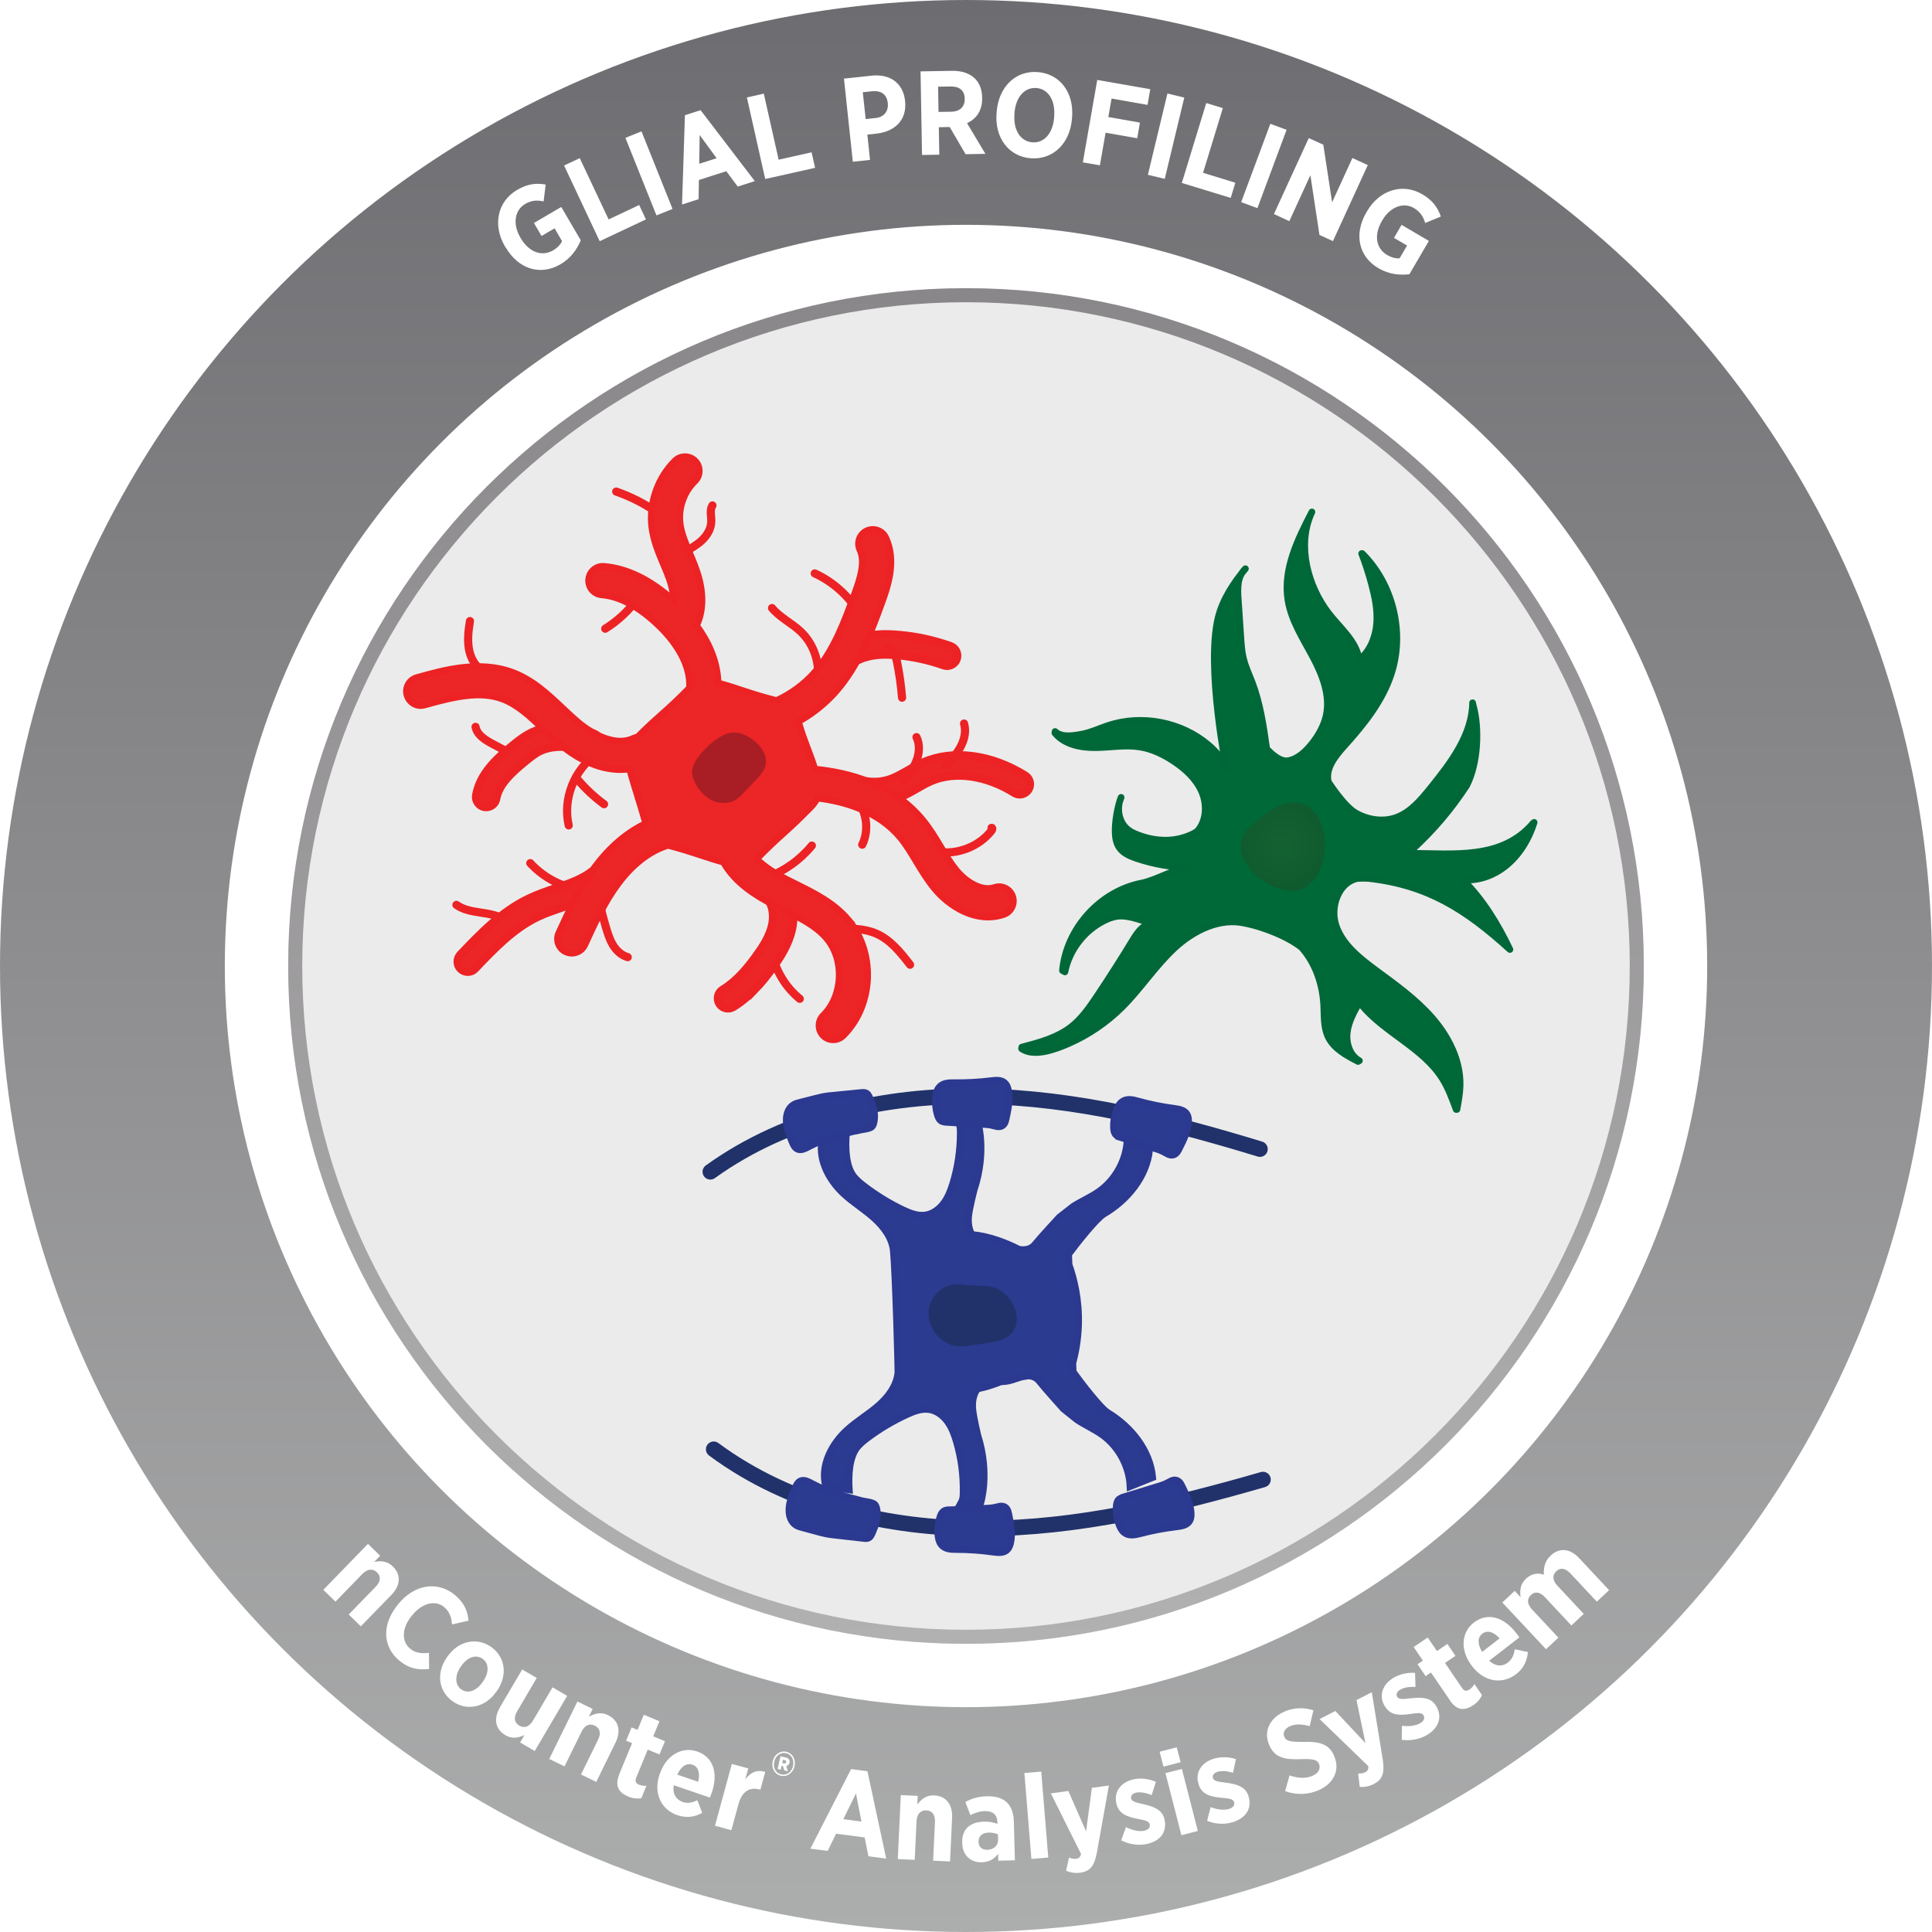 <svg xmlns="http://www.w3.org/2000/svg" xmlns:xlink="http://www.w3.org/1999/xlink" viewBox="0 0 275 275">
  <defs>
    <linearGradient id="linear-gradient" x1="137.5" y1="275" x2="137.5" y2="0" gradientUnits="userSpaceOnUse">
      <stop offset="0" stop-color="#acadad"/>
      <stop offset=".44" stop-color="#929294"/>
      <stop offset="1" stop-color="#6d6c70"/>
    </linearGradient>
    <linearGradient id="linear-gradient-2" x1="137.5" y1="233.98" x2="137.5" y2="41.02" gradientUnits="userSpaceOnUse">
      <stop offset="0" stop-color="#b1b1b1"/>
      <stop offset=".65" stop-color="#989698"/>
      <stop offset="1" stop-color="#89878a"/>
    </linearGradient>
    <filter id="drop-shadow-1">
      <feOffset dx=".56" dy=".56"/>
      <feGaussianBlur result="blur" stdDeviation="2.78"/>
      <feFlood flood-color="#231f20" flood-opacity=".75"/>
      <feComposite in2="blur" operator="in"/>
      <feComposite in="SourceGraphic"/>
    </filter>
    <filter id="drop-shadow-2">
      <feOffset dx=".56" dy=".56"/>
      <feGaussianBlur result="blur-2" stdDeviation="2.78"/>
      <feFlood flood-color="#231f20" flood-opacity=".75"/>
      <feComposite in2="blur-2" operator="in"/>
      <feComposite in="SourceGraphic"/>
    </filter>
    <filter id="drop-shadow-3">
      <feOffset dx=".56" dy=".56"/>
      <feGaussianBlur result="blur-3" stdDeviation="2.78"/>
      <feFlood flood-color="#231f20" flood-opacity=".75"/>
      <feComposite in2="blur-3" operator="in"/>
      <feComposite in="SourceGraphic"/>
    </filter>
    <filter id="drop-shadow-4">
      <feOffset dx=".56" dy=".56"/>
      <feGaussianBlur result="blur-4" stdDeviation="2.78"/>
      <feFlood flood-color="#231f20" flood-opacity=".75"/>
      <feComposite in2="blur-4" operator="in"/>
      <feComposite in="SourceGraphic"/>
    </filter>
    <filter id="drop-shadow-5">
      <feOffset dx=".56" dy=".56"/>
      <feGaussianBlur result="blur-5" stdDeviation="2.78"/>
      <feFlood flood-color="#231f20" flood-opacity=".75"/>
      <feComposite in2="blur-5" operator="in"/>
      <feComposite in="SourceGraphic"/>
    </filter>
    <filter id="drop-shadow-6">
      <feOffset dx=".56" dy=".56"/>
      <feGaussianBlur result="blur-6" stdDeviation="2.78"/>
      <feFlood flood-color="#231f20" flood-opacity=".75"/>
      <feComposite in2="blur-6" operator="in"/>
      <feComposite in="SourceGraphic"/>
    </filter>
    <radialGradient id="radial-gradient" cx="-154.83" cy="380.83" fx="-154.83" fy="380.83" r="6.14" gradientTransform="translate(394.89 -231.77) rotate(8.96)" gradientUnits="userSpaceOnUse">
      <stop offset="0" stop-color="#1b5e2f"/>
      <stop offset=".7" stop-color="#175a2d"/>
      <stop offset="1" stop-color="#14562b"/>
    </radialGradient>
  </defs>
  <g style="isolation:isolate;">
    <g id="OUTER_WHEEL">
      <circle cx="137.5" cy="137.5" r="119.55" style="fill:#fff; stroke-width:0px;"/>
      <circle cx="137.5" cy="137.5" r="121.5" style="fill:none; stroke:url(#linear-gradient); stroke-miterlimit:10; stroke-width:32px;"/>
    </g>
    <g id="INNER_GRAPHIC">
      <circle cx="137.5" cy="137.5" r="96.48" style="fill:#ebebeb; stroke-width:0px;"/>
      <path d="M137.5,43.02c52.09,0,94.48,42.38,94.48,94.48s-42.38,94.48-94.48,94.48-94.48-42.38-94.48-94.48,42.38-94.48,94.48-94.48M137.5,41.02c-53.28,0-96.48,43.19-96.48,96.48s43.19,96.48,96.48,96.48,96.48-43.19,96.48-96.48-43.19-96.48-96.48-96.48h0Z" style="fill:url(#linear-gradient-2); stroke-width:0px;"/>
    </g>
    <g id="TEXT">
      <g id="Instrument_Name">
        <path d="M52.38,219.76l1.73,1.68-.85.88c.89-.16,1.83-.17,2.65.64,1.22,1.19,1.1,2.73-.22,4.08l-4.33,4.45-1.73-1.68,3.83-3.94c.75-.77.78-1.49.2-2.06-.57-.56-1.33-.53-2.08.23l-3.83,3.94-1.73-1.68,6.35-6.54Z" style="fill:#fff; stroke-width:0px;"/>
        <path d="M56.64,228.38l.1-.12c2.3-2.78,5.59-3.24,8.01-1.23,1.36,1.13,1.83,2.35,1.94,3.66l-2.35.53c-.08-1.02-.37-1.85-1.12-2.47-1.23-1.02-3.08-.63-4.55,1.16l-.03.04c-1.51,1.82-1.48,3.72-.26,4.72.73.61,1.55.71,2.68.6l.02,2.29c-1.53.17-2.84-.03-4.24-1.19-2.41-1.99-2.51-5.18-.19-7.99Z" style="fill:#fff; stroke-width:0px;"/>
        <path d="M63.6,235.92l.11-.15c1.55-2.22,4.17-2.77,6.19-1.35,2.02,1.41,2.4,4.02.84,6.25l-.11.15c-1.55,2.21-4.16,2.78-6.18,1.36-2.02-1.41-2.41-4.03-.85-6.26ZM68.69,239.43l.07-.1c.85-1.21.88-2.56-.07-3.22-.99-.69-2.19-.19-3.04,1.03l-.07.1c-.84,1.2-.86,2.57.08,3.23.98.68,2.18.18,3.03-1.04Z" style="fill:#fff; stroke-width:0px;"/>
        <path d="M71.18,242.98l3.15-5.35,2.07,1.21-2.78,4.73c-.54.92-.41,1.63.29,2.05.7.41,1.42.2,1.96-.72l2.78-4.73,2.08,1.22-4.62,7.85-2.08-1.22.62-1.05c-.81.37-1.73.6-2.71.02-1.48-.87-1.71-2.39-.75-4.01Z" style="fill:#fff; stroke-width:0px;"/>
        <path d="M82.19,242.19l2.17,1.06-.54,1.1c.79-.42,1.68-.73,2.72-.22,1.53.75,1.89,2.25,1.06,3.94l-2.73,5.57-2.17-1.06,2.42-4.93c.47-.96.28-1.66-.45-2.02-.72-.35-1.43-.1-1.9.87l-2.42,4.93-2.17-1.06,4.01-8.18Z" style="fill:#fff; stroke-width:0px;"/>
        <path d="M88.14,252.55l1.83-4.43-.85-.35.78-1.89.85.35.89-2.15,2.23.92-.89,2.15,1.67.69-.78,1.89-1.67-.69-1.64,3.98c-.2.49-.08.81.39,1.01.35.14.71.18,1.06.16l-.73,1.78c-.54.07-1.16.04-1.83-.24-1.29-.53-2.02-1.42-1.3-3.17Z" style="fill:#fff; stroke-width:0px;"/>
        <path d="M93.89,252.58l.05-.15c.88-2.56,3.11-3.88,5.28-3.13,2.46.84,2.98,3.27,2.1,5.84-.04.13-.14.4-.27.73l-5.15-1.76c-.2,1.21.31,2.04,1.27,2.38.71.24,1.36.11,2.09-.24l.7,1.79c-1.09.6-2.26.77-3.55.33-2.28-.78-3.45-3.1-2.53-5.79ZM99.37,253.62c.31-1.22.05-2.14-.8-2.43-.84-.29-1.63.23-2.17,1.41l2.98,1.02Z" style="fill:#fff; stroke-width:0px;"/>
        <path d="M104.18,251.08l2.33.64-.43,1.56c.72-.95,1.62-1.46,2.84-1.06l-.69,2.53-.1-.03c-1.43-.39-2.52.26-3.02,2.1l-1.01,3.69-2.33-.64,2.4-8.79Z" style="fill:#fff; stroke-width:0px;"/>
        <path d="M109.99,250.74v-.06c.23-.95,1.06-1.53,1.94-1.33.88.2,1.38,1.09,1.16,2.03v.05c-.23.95-1.07,1.53-1.94,1.33-.88-.2-1.38-1.08-1.17-2.02ZM112.88,251.39v-.05c.2-.84-.22-1.62-.99-1.79-.77-.18-1.49.35-1.68,1.18v.06c-.2.83.21,1.61.99,1.78.77.18,1.49-.35,1.68-1.18ZM111.09,249.99l.71.16c.42.09.66.34.57.75h0c-.06.28-.24.43-.46.47l.24.75-.51-.12-.2-.63-.17-.04-.13.56-.45-.1.41-1.8ZM111.58,251c.17.04.29-.03.32-.17.04-.16-.04-.26-.22-.3l-.23-.05-.11.47.23.05Z" style="fill:#fff; stroke-width:0px;"/>
        <path d="M121.14,251.81l2.33.31,2.67,12.43-2.53-.33-.54-2.68-4.06-.53-1.2,2.45-2.46-.32,5.79-11.32ZM122.62,259.28l-.78-4.01-1.8,3.67,2.58.34Z" style="fill:#fff; stroke-width:0px;"/>
        <path d="M128.22,255.51l2.41.11-.06,1.22c.56-.71,1.25-1.34,2.41-1.28,1.7.08,2.63,1.31,2.54,3.2l-.29,6.2-2.41-.11.26-5.49c.05-1.07-.4-1.64-1.22-1.67-.8-.04-1.35.48-1.4,1.55l-.26,5.49-2.41-.11.43-9.1Z" style="fill:#fff; stroke-width:0px;"/>
        <path d="M136.96,262.38v-.1c-.06-2.01,1.23-2.94,3.1-2.99.77-.02,1.35.12,1.91.32v-.27c-.04-1.05-.68-1.58-1.77-1.55-.85.02-1.52.31-2.08.57l-.71-1.87c.87-.47,1.78-.78,3.09-.81,1.24-.03,2.19.28,2.8.86.65.61.98,1.56,1.01,2.73l.15,5.52-2.36.06-.03-.99c-.52.73-1.26,1.19-2.33,1.22-1.5.04-2.73-.93-2.78-2.7ZM142.07,261.86l-.02-.76c-.36-.16-.86-.27-1.35-.25-.88.02-1.43.48-1.41,1.31v.03c.02.75.51,1.11,1.2,1.11.94,0,1.6-.6,1.58-1.44Z" style="fill:#fff; stroke-width:0px;"/>
        <path d="M145.8,252.37l2.41-.2,1,12.23-2.4.2-1-12.23Z" style="fill:#fff; stroke-width:0px;"/>
        <path d="M155.41,254.48l2.43-.33-1.71,9.55c-.36,1.89-.96,2.67-2.37,2.86-.71.1-1.39-.02-2.01-.27l.41-1.88c.31.13.7.21,1.02.17.37-.05.59-.22.7-.68l-4.3-8.63,2.49-.34,2.52,5.75.83-6.21Z" style="fill:#fff; stroke-width:0px;"/>
        <path d="M159.58,261.96l.69-1.88c.93.45,1.85.66,2.58.51.67-.14.88-.51.81-.88v-.03c-.11-.52-.82-.6-1.87-.81-1.38-.29-2.59-.7-2.9-2.22v-.03c-.36-1.71.77-3,2.5-3.36.97-.2,2.12-.08,3.14.36l-.6,1.89c-.75-.3-1.55-.48-2.19-.35-.57.12-.81.46-.74.81v.03c.1.47.82.6,1.86.83,1.42.35,2.62.78,2.91,2.2v.03c.38,1.85-.79,3.06-2.57,3.42-1.05.21-2.37.12-3.63-.54Z" style="fill:#fff; stroke-width:0px;"/>
        <path d="M165.06,249.34l2.44-.63.55,2.12-2.44.63-.55-2.12ZM165.89,252.39l2.34-.6,2.27,8.83-2.34.6-2.27-8.83Z" style="fill:#fff; stroke-width:0px;"/>
        <path d="M171.82,259.17l.5-1.94c.97.36,1.91.47,2.62.25.65-.2.83-.6.72-.95v-.03c-.17-.5-.88-.51-1.95-.62-1.4-.15-2.65-.44-3.11-1.92v-.03c-.53-1.67.46-3.07,2.15-3.59.94-.29,2.1-.3,3.17.05l-.41,1.94c-.78-.22-1.6-.32-2.21-.13-.55.17-.76.54-.65.88v.03c.15.46.88.51,1.94.65,1.45.21,2.69.52,3.12,1.9v.03c.57,1.8-.48,3.12-2.21,3.67-1.02.32-2.35.36-3.67-.18Z" style="fill:#fff; stroke-width:0px;"/>
        <path d="M182.92,254.96l.63-2.25c1.01.33,2.15.54,3.25.07.88-.38,1.22-1.04.95-1.68v-.02c-.24-.55-.7-.76-2.52-.68-2.26.08-3.78-.14-4.58-2.02v-.03c-.83-1.91.09-3.83,2.19-4.73,1.28-.55,2.72-.64,4.11-.17l-.53,2.26c-.93-.27-1.92-.38-2.76-.02-.78.33-1.1.93-.86,1.49v.02c.27.62.78.76,2.78.74,2.23-.07,3.61.31,4.33,2.01v.03c.88,2.03-.13,3.94-2.25,4.85-1.39.6-3.05.73-4.74.12Z" style="fill:#fff; stroke-width:0px;"/>
        <path d="M193.08,241.99l2.18-1.12,1.56,9.58c.29,1.9-.01,2.84-1.28,3.49-.64.33-1.32.45-1.99.41l-.24-1.91c.33.02.73-.03,1.02-.18.33-.17.48-.4.43-.87l-6.93-6.7,2.24-1.15,4.29,4.58-1.28-6.13Z" style="fill:#fff; stroke-width:0px;"/>
        <path d="M199.52,247.65l.03-2c1.02.12,1.97,0,2.61-.38.58-.35.66-.78.47-1.1l-.02-.03c-.27-.45-.97-.29-2.03-.15-1.4.18-2.68.2-3.47-1.13l-.02-.03c-.9-1.5-.27-3.09,1.24-4,.85-.51,1.97-.79,3.09-.71l.06,1.99c-.81-.03-1.63.07-2.18.4-.5.3-.61.7-.42,1.01l.02.03c.25.41.97.29,2.03.17,1.46-.14,2.74-.14,3.48,1.1l.02.03c.97,1.62.27,3.15-1.29,4.09-.92.55-2.19.9-3.61.7Z" style="fill:#fff; stroke-width:0px;"/>
        <path d="M206.38,242.02l-2.7-3.96-.76.52-1.15-1.69.76-.52-1.31-1.93,2-1.36,1.31,1.93,1.49-1.01,1.15,1.69-1.49,1.01,2.42,3.56c.3.44.64.51,1.06.23.31-.21.55-.5.71-.79l1.08,1.59c-.24.49-.6.99-1.21,1.4-1.15.79-2.3.91-3.36-.65Z" style="fill:#fff; stroke-width:0px;"/>
        <path d="M209.58,237.22l-.09-.12c-1.65-2.14-1.53-4.73.28-6.13,2.06-1.59,4.37-.69,6.03,1.46.08.11.26.34.47.63l-4.3,3.33c.9.83,1.88.87,2.68.24.59-.46.84-1.08.95-1.88l1.88.4c-.1,1.24-.6,2.31-1.67,3.14-1.91,1.48-4.49,1.17-6.23-1.07ZM213.46,233.21c-.85-.93-1.76-1.22-2.47-.67-.7.54-.7,1.49-.02,2.59l2.49-1.93Z" style="fill:#fff; stroke-width:0px;"/>
        <path d="M213.84,228.1l1.76-1.65.84.89c-.13-.93-.06-1.85.77-2.63.77-.72,1.68-.87,2.54-.57-.06-1.04.17-1.98.98-2.73,1.18-1.1,2.69-1.08,4.06.39l4.25,4.54-1.75,1.64-3.75-4.01c-.72-.77-1.44-.87-2.02-.32s-.56,1.29.16,2.06l3.75,4.01-1.76,1.65-3.75-4.01c-.72-.77-1.43-.88-2.01-.33s-.56,1.29.16,2.06l3.75,4.01-1.76,1.65-6.22-6.65Z" style="fill:#fff; stroke-width:0px;"/>
      </g>
      <path d="M71.95,35.19l-.08-.13c-1.78-3.04-1.05-6.4,1.74-8.03,1.44-.84,2.66-1.01,4.06-.76l-.29,2.4c-.83-.18-1.66-.21-2.64.37-1.47.86-1.8,2.85-.69,4.74l.07.12c1.24,2.11,3.09,2.62,4.6,1.74.6-.35,1.06-.82,1.28-1.32l-1.06-1.82-1.86,1.09-1.08-1.85,3.89-2.28,2.78,4.75c-.53,1.25-1.38,2.52-2.9,3.41-2.76,1.62-5.92.79-7.8-2.42Z" style="fill:#fff; stroke-width:0px;"/>
      <path d="M80.29,23.56l2.23-1.05,4.11,8.72,4.35-2.05.96,2.05-6.58,3.1-5.07-10.77Z" style="fill:#fff; stroke-width:0px;"/>
      <path d="M89.02,19.62l2.29-.92,4.42,11.04-2.29.92-4.42-11.04Z" style="fill:#fff; stroke-width:0px;"/>
      <path d="M97.49,16.4l2.23-.72,7.72,10.1-2.43.78-1.63-2.19-3.9,1.25-.04,2.73-2.36.76.41-12.7ZM102,22.52l-2.41-3.3-.06,4.09,2.48-.79Z" style="fill:#fff; stroke-width:0px;"/>
      <path d="M106.31,13.87l2.41-.54,2.11,9.4,4.69-1.05.5,2.21-7.1,1.59-2.61-11.61Z" style="fill:#fff; stroke-width:0px;"/>
      <path d="M120.13,11.19l3.94-.42c2.65-.28,4.49,1.08,4.76,3.6v.03c.29,2.72-1.5,4.3-3.98,4.61l-1.39.15.38,3.6-2.45.26-1.26-11.83ZM124.59,16.81c1.27-.13,1.89-1.01,1.78-2.1v-.02c-.13-1.23-.92-1.83-2.22-1.7l-1.34.14.41,3.82,1.37-.15Z" style="fill:#fff; stroke-width:0px;"/>
      <path d="M131.03,10.16l4.47-.08c1.38-.02,2.49.35,3.25,1.08.66.63,1.03,1.56,1.05,2.74v.07c.03,1.8-.85,2.96-2.15,3.56l2.61,4.37-2.82.05-2.26-3.87-1.55.03.07,3.91-2.46.04-.21-11.9ZM135.41,15.9c1.26-.02,1.92-.75,1.91-1.82v-.02c-.02-1.19-.76-1.77-2.02-1.75l-1.77.03.06,3.59,1.82-.03Z" style="fill:#fff; stroke-width:0px;"/>
      <path d="M141.85,16.09l.02-.2c.28-3.56,2.72-5.88,5.85-5.63,3.15.25,5.16,2.9,4.88,6.44l-.02.2c-.28,3.54-2.72,5.87-5.85,5.63-3.15-.25-5.16-2.9-4.88-6.44ZM150.05,16.69v-.12c.19-2.34-.88-3.91-2.52-4.04-1.66-.13-2.95,1.23-3.13,3.57v.12c-.19,2.34.89,3.91,2.54,4.04,1.64.13,2.93-1.23,3.11-3.57Z" style="fill:#fff; stroke-width:0px;"/>
      <path d="M156.18,11.38l7.55,1.32-.39,2.23-5.12-.9-.46,2.63,4.5.79-.39,2.23-4.5-.79-.81,4.64-2.43-.42,2.05-11.72Z" style="fill:#fff; stroke-width:0px;"/>
      <path d="M166.17,13.31l2.4.58-2.78,11.57-2.4-.58,2.78-11.57Z" style="fill:#fff; stroke-width:0px;"/>
      <path d="M171.7,14.67l2.36.72-2.82,9.21,4.6,1.41-.66,2.16-6.96-2.13,3.48-11.38Z" style="fill:#fff; stroke-width:0px;"/>
      <path d="M180.82,17.62l2.31.86-4.15,11.15-2.31-.86,4.15-11.15Z" style="fill:#fff; stroke-width:0px;"/>
      <path d="M186.3,19.66l2.06.94,1.25,8.2,2.89-6.31,2.19,1.01-4.96,10.82-1.92-.88-1.29-8.5-3,6.54-2.19-1.01,4.96-10.82Z" style="fill:#fff; stroke-width:0px;"/>
      <path d="M194.51,30.19l.08-.13c1.78-3.04,5.07-4.04,7.85-2.41,1.44.84,2.18,1.83,2.65,3.17l-2.23.92c-.25-.82-.63-1.55-1.61-2.13-1.47-.86-3.36-.18-4.47,1.71l-.07.12c-1.24,2.11-.77,3.98.74,4.86.6.35,1.23.52,1.77.47l1.06-1.82-1.86-1.09,1.08-1.85,3.89,2.28-2.78,4.75c-1.35.15-2.87.03-4.4-.86-2.76-1.61-3.58-4.78-1.7-7.99Z" style="fill:#fff; stroke-width:0px;"/>
      <path d="M145.75,195.88c.73-.11,1.61,0,2.16.71.8,1.02,3.44,3.95,3.44,3.95l1.95,1.56c1.17.78,2.47,1.34,3.61,2.16,2.33,1.69,3.82,4.47,3.94,7.35l3.23-1.3c-.36-3.87-3.06-7.23-6.38-9.24-1.06-.64-3.84-4.27-4.94-5.8l-.05-1.24c.39-1.43.73-3.23.81-5.32.13-3.71-.65-6.74-1.35-8.71l-.06-1.46c1.12-1.52,3.96-5.11,5.02-5.73,3.35-1.96,6.1-5.29,6.51-9.15l-3.21-1.35c-.15,2.87-1.69,5.64-4.04,7.29-1.15.81-2.46,1.35-3.64,2.11l-1.97,1.54s-2.68,2.89-3.49,3.9c-.56.69-1.44.8-2.17.68-.04,0-.08-.02-.12-.03-1.83-.93-4.2-1.86-6.65-2.08-.43-.71-.57-1.69-.47-2.63.13-1.2.77-3.68.77-3.68,1.87-5.57.53-9.77.53-9.77l-2.96-.23c.46.84.46,1.06.46,1.88,0,2.4-.35,4.81-1.05,7.11-.31,1.02-.69,2.04-1.34,2.89-.64.85-1.58,1.53-2.64,1.66-1.07.13-2.13-.29-3.11-.75-1.97-.94-3.84-2.09-5.57-3.42-.49-.37-.96-.77-1.36-1.24-1.25-1.49-1.28-4.25-1.13-6.19l-3.37.45c-.84,2.92.73,6.06,2.96,8.12,1.36,1.26,2.97,2.24,4.35,3.48,1.38,1.24,2.58,2.85,2.74,4.7.32,3.67.68,16.98.64,17.32-.19,1.85-1.4,3.44-2.8,4.66-1.4,1.22-3.02,2.17-4.4,3.42-2.26,2.03-3.87,5.15-3.07,8.08l3.36.5c-.12-1.94-.05-4.7,1.22-6.17.4-.46.89-.85,1.38-1.22,1.75-1.31,3.63-2.43,5.62-3.34.98-.45,2.05-.86,3.12-.71,1.06.15,1.98.84,2.61,1.7.63.86,1,1.88,1.3,2.91.67,2.31.99,4.72.95,7.12-.01.82-.01,1.04-.48,1.87l2.96-.19s1.4-4.18-.39-9.78c0,0-.6-2.49-.71-3.69-.1-1.07.1-2.18.68-2.88,1.15-.23,2.26-.59,3.28-1,.41-.03.82-.06,1.22-.15.72-.16,1.39-.5,2.12-.61Z" style="fill:#2a3b90; stroke:#2b3990; stroke-miterlimit:10; stroke-width:.95px;"/>
      <path d="M179.77,210.6c-13.01,3.76-26.34,6.92-39.88,6.97-13.54.05-27.42-3.22-38.3-11.28" style="fill:none; stroke:#21326a; stroke-linecap:round; stroke-miterlimit:10; stroke-width:2.22px;"/>
      <path d="M141.4,183.23c-.99-.27-2.03-.18-3.05-.25-.97-.06-1.95-.27-2.91-.09-1.64.31-2.95,1.79-3.22,3.44-.39,2.43,1.53,4.98,3.97,5.27.85.1,1.72-.04,2.57-.18,2.1-.35,5.17-.32,5.85-2.78.6-2.15-1.15-4.85-3.21-5.4Z" style="fill:#21326a; stroke-width:0px;"/>
      <path d="M122.05,213.03c-2.4-.62-4.84-1.25-7.02-2.43-.47-.25-.99-.54-1.48-.43-.49.11-.73.58-.91,1-.48,1.09-.96,2.23-.9,3.45.04.73.33,1.53,1.03,1.95.28.16.59.25.9.33.72.19,1.43.39,2.15.58.44.12.87.24,1.32.32.39.07.78.12,1.17.16,1.35.15,2.69.31,4.04.46.21.02.42.05.61-.01.36-.11.53-.46.66-.78.38-.89.77-1.85.7-2.85-.02-.35-.08-.98-.4-1.25-.35-.29-1.4-.38-1.85-.49Z" style="fill:#2a3b90; filter:url(#drop-shadow-1); stroke:#2b3990; stroke-miterlimit:10; stroke-width:.95px;"/>
      <path d="M159.41,212.51c-.31.1-.63.2-.83.46-.19.25-.24.61-.26.96-.04.77.08,1.58.33,2.35.16.48.39.98.77,1.29.68.56,1.54.38,2.28.19,1.7-.45,3.44-.78,5.21-.99.74-.09,1.58-.22,1.92-.92.15-.3.17-.68.16-1.05-.07-1.31-.68-2.58-1.28-3.8-.12-.25-.25-.51-.46-.68-.48-.41-1.02-.18-1.43.06-.58.35-1.21.52-1.86.72l-4.55,1.4Z" style="fill:#2a3b90; filter:url(#drop-shadow-2); stroke:#2b3990; stroke-miterlimit:10; stroke-width:.95px;"/>
      <path d="M134.62,214.33c-.32.01-.66.03-.92.24-.25.19-.39.53-.49.86-.23.74-.33,1.55-.28,2.36.03.51.13,1.04.42,1.45.51.72,1.39.76,2.16.76,1.76,0,3.53.12,5.29.37.74.1,1.58.19,2.09-.41.22-.26.34-.61.42-.97.27-1.28,0-2.67-.27-4-.06-.27-.12-.56-.27-.78-.36-.52-.95-.43-1.4-.3-.65.19-1.3.2-1.98.23l-4.75.2Z" style="fill:#2a3b90; filter:url(#drop-shadow-3); stroke:#2b3990; stroke-miterlimit:10; stroke-width:.95px;"/>
      <path d="M179.34,163.56c-12.95-3.95-26.24-7.29-39.78-7.52-13.54-.24-27.46,2.84-38.45,10.75" style="fill:none; stroke:#21326a; stroke-linecap:round; stroke-miterlimit:10; stroke-width:2.22px;"/>
      <path d="M121.65,160.32c-2.41.58-4.86,1.18-7.06,2.34-.47.25-1,.53-1.48.41-.49-.12-.72-.59-.9-1.02-.46-1.1-.93-2.24-.85-3.46.05-.72.35-1.53,1.05-1.93.28-.16.59-.24.9-.32.72-.18,1.44-.37,2.16-.55.44-.11.88-.22,1.32-.3.39-.07.78-.11,1.17-.14,1.35-.13,2.7-.27,4.05-.4.21-.02.42-.04.61.02.36.11.52.46.65.79.37.89.74,1.86.66,2.86-.03.35-.1.98-.42,1.25-.35.28-1.41.36-1.86.47Z" style="fill:#2a3b90; filter:url(#drop-shadow-4); stroke:#2b3990; stroke-miterlimit:10; stroke-width:.95px;"/>
      <path d="M159.01,161.36c-.31-.1-.63-.21-.83-.48-.19-.25-.23-.61-.25-.96-.03-.78.1-1.58.37-2.35.17-.48.4-.97.79-1.28.68-.55,1.55-.36,2.28-.15,1.7.47,3.43.83,5.2,1.06.74.1,1.57.24,1.9.95.14.31.17.68.14,1.05-.08,1.31-.72,2.57-1.33,3.78-.13.25-.26.51-.47.68-.49.4-1.03.16-1.43-.08-.58-.36-1.2-.54-1.85-.75l-4.53-1.46Z" style="fill:#2a3b90; filter:url(#drop-shadow-5); stroke:#2b3990; stroke-miterlimit:10; stroke-width:.95px;"/>
      <path d="M134.24,159.2c-.32-.02-.66-.04-.92-.25-.24-.2-.38-.53-.48-.87-.22-.74-.3-1.55-.24-2.36.04-.51.14-1.04.44-1.44.52-.71,1.4-.74,2.17-.73,1.76.02,3.53-.07,5.3-.29.74-.09,1.58-.17,2.08.44.22.26.33.62.4.98.25,1.29-.04,2.67-.33,3.99-.06.27-.12.56-.28.77-.37.51-.95.42-1.4.28-.65-.2-1.3-.22-1.98-.25l-4.75-.27Z" style="fill:#2a3b90; filter:url(#drop-shadow-6); stroke:#2b3990; stroke-miterlimit:10; stroke-width:.95px;"/>
      <path d="M208.21,125.21c2.82,2.78,5.01,6.35,6.71,9.94-6.27-5.69-11.68-9.16-20.09-10.11-.46-.05-1.56-.01-1.56-.01-2.76.52-4,4.1-3.08,6.76.92,2.66,3.26,4.53,5.51,6.2,2.86,2.12,5.8,4.19,8.14,6.87,2.34,2.68,4.07,6.08,3.99,9.64-.03,1.15-.24,2.29-.45,3.42h-.11c-.55-1.49-1.1-3.01-1.94-4.36-2.78-4.45-8.24-6.51-11.57-10.56l-.31-.26c-.75,1.34-1.52,2.73-1.69,4.26-.17,1.53.39,3.25,1.74,3.98l-.19.11c-1.67-.86-3.46-1.82-4.27-3.52-.65-1.37-.54-2.96-.62-4.47-.15-2.97-1.15-5.95-3.11-8.19,0,0-1.24-1.09-3.78-2.14s-4.19-1.32-4.19-1.32c-3.64-.91-7.44.97-10.19,3.53s-4.8,5.77-7.46,8.41c-2.19,2.17-4.78,3.93-7.6,5.16-1.95.85-4.93,1.94-6.68.72l.03-.22c2.47-.65,5.02-1.33,7.04-2.9,1.5-1.17,2.6-2.77,3.66-4.35,1.77-2.65,3.49-5.34,5.14-8.06.62-1.01,1.4-2.15,2.58-2.24l-.2-.12c-1.41-.46-3.26-1.18-4.72-.94-.65.11-1.27.35-1.85.65-2.8,1.42-4.9,4.17-5.51,7.25l-.35-.19c.55-5.96,5.34-11.28,11.21-12.44,2.23-.44,4.51-2,6.78-2.19-2.52-.08-5.02-.52-7.41-1.32-.95-.32-1.93-.73-2.5-1.56-.45-.66-.57-1.49-.58-2.29-.02-1.4.33-3.55.85-4.85-.7,1.54-.34,3.56.99,4.6.44.34.95.57,1.47.76,2.66,1,5.43,1.04,7.95-.27l.44-.28c1.31-1.49,1.41-3.78.63-5.6s-2.31-3.23-3.96-4.33c-1.47-.98-3.09-1.77-4.83-2.05-2.09-.34-4.23.07-6.35.09s-4.44-.45-5.77-2.09l.03-.21c.94.89,2.57.61,3.85.37s2.45-.81,3.68-1.22c4.79-1.6,10.39-.53,14.25,2.72,1.12.94,2.11,2.08,2.6,3.46,0,0-2.88-14.46-1.18-21.49.64-2.62,2.17-4.93,3.89-7.01-1.2,1.16-1.13,2.83-1.01,4.5.12,1.78.24,3.56.36,5.34.07.98.13,1.97.37,2.93.28,1.17.81,2.27,1.24,3.4,1.15,3.02,1.62,6.25,2.07,9.45,0,0,1.67,1.96,3.05,1.71s2.48-1.29,3.36-2.39c.95-1.19,1.73-2.55,2.06-4.04.62-2.88-.55-5.83-1.94-8.42-1.39-2.6-3.05-5.14-3.51-8.05-.69-4.35,1.39-8.6,3.42-12.51l-.14.31c-1.95,4.51-.49,10.18,2.5,14.08,1.63,2.12,3.96,3.96,4.36,6.61l.34-.24c1.35-1.26,2.03-3.12,2.16-4.97s-.25-3.69-.72-5.47c-.4-1.49-.87-2.96-1.42-4.4h.08c4.38,4.35,6.05,11.22,4.15,17.08-1.26,3.92-3.91,7.22-6.67,10.28-1.31,1.46-2.77,3.24-2.3,5.15,0,0,2.2,3.46,3.92,4.43s3.84,1.3,5.7.64c2.06-.73,3.55-2.51,4.92-4.21,2.89-3.58,5.92-7.53,5.99-12.13l.06.28c.96,3.34.7,8.45-.92,11.53-2.18,3.34-4.74,6.35-7.68,9.05l-.29.57c5.95,0,12.98.99,17.44-4.29l.15-.11c-1.72,5.39-5.72,8.33-9.8,8.2" style="fill:#006938; stroke:#006838; stroke-linejoin:round; stroke-width:.95px;"/>
      <g style="opacity:.75;">
        <path d="M177.76,117.86c-3.69,3.64,2.22,9.16,6.27,8.94,7.78-.43,5.53-20.59-6.27-8.94Z" style="fill:url(#radial-gradient); stroke-width:0px;"/>
      </g>
      <g style="mix-blend-mode:hard-light;">
        <path d="M69.62,95.92c-1.43-.36-2.44-1.71-2.79-3.14s-.17-2.93.06-4.38" style="fill:none; stroke:#ed2224; stroke-linecap:round; stroke-linejoin:round; stroke-width:1.16px;"/>
        <path d="M72.31,107.05l-2.15-1.14c-1.06-.56-2.24-1.27-2.47-2.45" style="fill:none; stroke:#ed2224; stroke-linecap:round; stroke-linejoin:round; stroke-width:1.16px;"/>
        <path d="M90.73,85.22c-1.23,1.7-2.8,3.16-4.58,4.27" style="fill:none; stroke:#ed2224; stroke-linecap:round; stroke-linejoin:round; stroke-width:1.16px;"/>
        <path d="M97.47,78.55c.87-.49,1.75-.98,2.47-1.67s1.27-1.61,1.3-2.61c.03-.79-.25-1.66.17-2.33" style="fill:none; stroke:#ed2224; stroke-linecap:round; stroke-linejoin:round; stroke-width:1.16px;"/>
        <path d="M93.7,73.05c-1.84-1.3-3.86-2.34-5.99-3.08" style="fill:none; stroke:#ed2224; stroke-linecap:round; stroke-linejoin:round; stroke-width:1.16px;"/>
        <path d="M133.31,121.22c2.91.52,6.07-.7,7.87-3.05.09-.12.09-.37-.05-.33" style="fill:none; stroke:#ed2224; stroke-linecap:round; stroke-linejoin:round; stroke-width:1.16px;"/>
        <path d="M118.41,132.19h.8c1.87-.04,3.81-.05,5.52.7,2.02.88,3.46,2.69,4.81,4.43" style="fill:none; stroke:#ed2224; stroke-linecap:round; stroke-linejoin:round; stroke-width:1.16px;"/>
        <path d="M109.89,135.66c.52,2.53,1.94,4.87,3.95,6.51" style="fill:none; stroke:#ed2224; stroke-linecap:round; stroke-linejoin:round; stroke-width:1.16px;"/>
        <path d="M71.74,130.86c-2.03-1.25-4.83-.67-6.77-2.06" style="fill:none; stroke:#ed2224; stroke-linecap:round; stroke-linejoin:round; stroke-width:1.16px;"/>
        <path d="M82.49,126.3c-.14.26-.52.24-.81.17-2.36-.55-4.55-1.82-6.2-3.61" style="fill:none; stroke:#ed2224; stroke-linecap:round; stroke-linejoin:round; stroke-width:1.16px;"/>
        <path d="M85.08,106.8c-.42.43-1.08.57-1.65.3-1.29-.61-2.72-.88-4.14-.79-.9.06-1.71.26-2.4.59-.73.35-1.39.88-2.18,1.53-1.86,1.52-3.7,3.19-4.08,5.27-.14.79-.9,1.31-1.69,1.17-.79-.14-1.31-.9-1.17-1.69.55-3.05,2.92-5.21,5.09-6.99.91-.75,1.75-1.41,2.76-1.9,1.03-.5,2.2-.79,3.48-.87,1.91-.12,3.83.24,5.56,1.06.72.34,1.04,1.2.7,1.93-.07.15-.17.29-.28.4Z" style="fill:#ec2526; stroke:#ed2224; stroke-miterlimit:10; stroke-width:1.16px;"/>
        <path d="M135.84,94.35c-.38.39-.97.55-1.52.35-2.07-.73-4.23-1.21-6.41-1.42-1.8-.18-3.19-.12-4.4.19-1.41.35-2.57,1.07-3.27,2.02-.48.65-1.38.78-2.03.3-.64-.48-.78-1.38-.3-2.03,1.11-1.49,2.84-2.59,4.9-3.11,1.54-.39,3.25-.47,5.39-.26,2.41.23,4.8.76,7.09,1.57.76.27,1.15,1.09.89,1.85-.07.21-.19.39-.33.53Z" style="fill:#ec2526; stroke:#ed2224; stroke-miterlimit:10; stroke-width:1.16px;"/>
        <path d="M86.27,126.13s-.09.08-.14.12c-1.88,1.48-4.07,2.23-6.19,2.95-1.17.4-2.28.78-3.32,1.27-3.5,1.64-6.29,4.58-8.99,7.41-.54.59-1.47.6-2.05.05-.58-.55-.6-1.47-.05-2.05,2.75-2.89,5.86-6.17,9.86-8.04,1.19-.56,2.42-.98,3.62-1.39,1.98-.67,3.84-1.31,5.33-2.48.63-.5,1.54-.39,2.04.24.46.58.4,1.4-.1,1.91Z" style="fill:#ec2526; stroke:#ed2224; stroke-miterlimit:10; stroke-width:1.16px;"/>
        <path d="M107.38,140.91c-.87.89-1.87,1.74-3.01,2.43-.69.41-1.58.19-1.99-.49-.41-.69-.19-1.58.49-1.99,2.02-1.22,3.58-3.17,4.72-4.73.99-1.36,1.95-2.84,2.31-4.46.27-1.22.18-2.89-.87-3.95-.56-.56-.56-1.47,0-2.04h.01c.57-.58,1.49-.57,2.05,0,1.56,1.57,2.19,4.11,1.64,6.61-.47,2.15-1.68,4.01-2.8,5.55-.7.96-1.54,2.05-2.55,3.08Z" style="fill:#ec2526; stroke:#ed2224; stroke-miterlimit:10; stroke-width:1.16px;"/>
        <path d="M146.18,112.65c-.47.47-1.21.58-1.8.21-4.03-2.51-8.45-3.14-11.84-1.68-.65.28-1.29.64-1.96,1.03-.92.53-1.88,1.08-2.96,1.45-1.49.52-3.11.67-4.67.42-.79-.12-1.33-.87-1.21-1.66.12-.79.87-1.33,1.66-1.21,1.09.17,2.22.07,3.27-.29.83-.29,1.63-.75,2.48-1.23.71-.41,1.45-.83,2.25-1.18,4.26-1.84,9.69-1.14,14.53,1.88.68.42.89,1.32.46,2-.06.09-.12.18-.2.25Z" style="fill:#ec2526; stroke:#ed2224; stroke-miterlimit:10; stroke-width:1.16px;"/>
        <path d="M84.9,107.36c-3.18,2.18-4.82,6.38-3.95,10.13" style="fill:none; stroke:#ed2224; stroke-linecap:round; stroke-linejoin:round; stroke-width:1.16px;"/>
        <path d="M116.32,97.15c.49-2.6-.42-5.42-2.34-7.24-1.28-1.22-2.96-2-4.09-3.36" style="fill:none; stroke:#ed2224; stroke-linecap:round; stroke-linejoin:round; stroke-width:1.16px;"/>
        <path d="M122.31,87.31c-1.48-2.47-3.72-4.49-6.34-5.69" style="fill:none; stroke:#ed2224; stroke-linecap:round; stroke-linejoin:round; stroke-width:1.16px;"/>
        <path d="M126.54,92.16c.72.36.98,1.25,1.14,2.04.34,1.69.58,3.39.72,5.11" style="fill:none; stroke:#ed2224; stroke-linecap:round; stroke-linejoin:round; stroke-width:1.16px;"/>
        <path d="M121.55,113.39c1.76,1.73,2.26,4.62,1.18,6.84" style="fill:none; stroke:#ed2224; stroke-linecap:round; stroke-linejoin:round; stroke-width:1.16px;"/>
        <path d="M134.6,108.98c.79-.83,1.59-1.67,2.13-2.68s.82-2.21.49-3.31" style="fill:none; stroke:#ed2224; stroke-linecap:round; stroke-linejoin:round; stroke-width:1.16px;"/>
        <path d="M128.73,111.14c.67-.92,1.34-1.85,1.74-2.91s.48-2.29-.02-3.31" style="fill:none; stroke:#ed2224; stroke-linecap:round; stroke-linejoin:round; stroke-width:1.16px;"/>
        <path d="M109.16,124.91c2.48-.92,4.72-2.51,6.4-4.55" style="fill:none; stroke:#ed2224; stroke-linecap:round; stroke-linejoin:round; stroke-width:1.16px;"/>
        <path d="M82.16,110.89c1.13,1.34,2.41,2.54,3.82,3.58" style="fill:none; stroke:#ed2224; stroke-linecap:round; stroke-linejoin:round; stroke-width:1.16px;"/>
        <path d="M85.44,125.95c-.36,1.95.19,3.94.75,5.84.27.92.54,1.84,1.02,2.66s1.22,1.53,2.14,1.79" style="fill:none; stroke:#ed2224; stroke-linecap:round; stroke-linejoin:round; stroke-width:1.16px;"/>
        <path d="M120.7,130.87c-2.05-2.38-4.75-3.72-7.37-5.02-.42-.21-.85-.42-1.27-.63-1.47-.75-3.12-1.71-4.36-2.96,3.65-3.7,3.96-3.56,7.75-7.42.31-.32.63-.76.88-1.24,3.92.47,8.72,1.87,11.85,5.66.82,1,1.51,2.15,2.24,3.36.78,1.3,1.59,2.64,2.62,3.88,2.08,2.51,5.91,4.98,9.82,3.67.31-.11.59-.28.8-.5.52-.53.73-1.32.48-2.07-.36-1.06-1.51-1.64-2.57-1.28-1.84.62-4.04-.77-5.41-2.41-.83-1.01-1.53-2.16-2.26-3.38-.77-1.29-1.57-2.62-2.59-3.85-4.2-5.09-10.5-6.74-15.31-7.2-.88-2.74-1.41-3.6-2.36-6.77,1.71-.94,3.28-2.14,4.65-3.53.25-.25.49-.51.72-.78,3.23-3.67,4.94-8.33,6.45-12.45.83-2.27,2.22-6.06.61-9.43-.48-1.01-1.69-1.44-2.71-.96-1.01.48-1.44,1.69-.96,2.71.8,1.69.06,4.03-.76,6.28-1.45,3.96-2.96,8.06-5.69,11.16-1.5,1.7-3.38,3.08-5.44,4.01-4.24-1.11-4.88-1.55-8.3-2.51-.08-3.18-1.45-5.98-3.07-8.17,1.04-2.14,1.05-4.9-.02-7.92-.28-.81-.61-1.59-.93-2.34-.62-1.47-1.2-2.85-1.38-4.24-.28-2.19.52-4.51,2.11-6.05.8-.79.82-2.07.04-2.87-.78-.8-2.07-.82-2.87-.04-2.46,2.41-3.74,6.04-3.31,9.47.25,1.94.97,3.65,1.67,5.3.31.73.6,1.42.84,2.11.22.62.57,1.8.57,2.99-3.28-2.94-6.6-4.56-9.88-4.83-1.12-.09-2.1.74-2.19,1.86-.09,1.12.74,2.1,1.86,2.19,2.4.2,4.95,1.5,7.57,3.87,1.97,1.78,5.17,5.33,4.92,9.39-3.63,3.69-4.08,3.66-7.4,6.99-.21.03-.41.08-.61.18-2.41,1.17-5.66-.44-7.9-2.35-.71-.6-1.39-1.25-2.12-1.93-2.1-1.99-4.28-4.05-7.2-5.13-4.7-1.74-9.83-.3-13.58.76-1.08.3-1.71,1.43-1.4,2.5s1.42,1.71,2.5,1.4c4.16-1.17,7.87-2.05,11.07-.86,2.15.79,3.93,2.48,5.82,4.27.73.69,1.48,1.4,2.27,2.08,3.31,2.82,6.9,4.08,10.01,3.61.99,3.47,1.31,4.22,2.32,7.77-2.67,1.26-5.13,3.35-7.22,6.16-2.19,2.95-3.7,6.24-5.16,9.42-.47,1.02-.02,2.22,1,2.69.8.37,1.71.17,2.3-.42.16-.16.3-.36.4-.58,1.37-2.99,2.79-6.09,4.73-8.69,1.43-1.93,3.82-4.44,7.05-5.46.02,0,.04-.02.06-.02,3.89,1.03,4.6,1.47,7.89,2.4,1.67,2.97,4.69,4.82,7.24,6.12.43.22.87.44,1.31.65,2.36,1.17,4.59,2.27,6.1,4.03,2.59,3.02,2.41,8.1-.37,10.94-.03.03-.06.06-.09.09-.78.79-.77,2.06,0,2.85.79.8,2.07.8,2.87.01.04-.04.07-.07.11-.11,4.25-4.33,4.51-11.82.55-16.43Z" style="fill:#ec2526; stroke:#ed2224; stroke-miterlimit:10; stroke-width:.95px;"/>
      </g>
      <path d="M98.51,109.73c-.03.71.24,1.4.6,2.02.56.96,1.37,1.8,2.39,2.24s2.25.44,3.2-.13c.44-.27.79-.64,1.15-1.01.57-.6,1.14-1.19,1.71-1.79.61-.64,1.25-1.33,1.43-2.2.26-1.28-.57-2.54-1.57-3.37-1.01-.84-2.34-1.44-3.62-1.16-1.83.39-5.19,3.48-5.28,5.42Z" style="fill:#931d23; opacity:.75; stroke-width:0px;"/>
    </g>
  </g>
</svg>